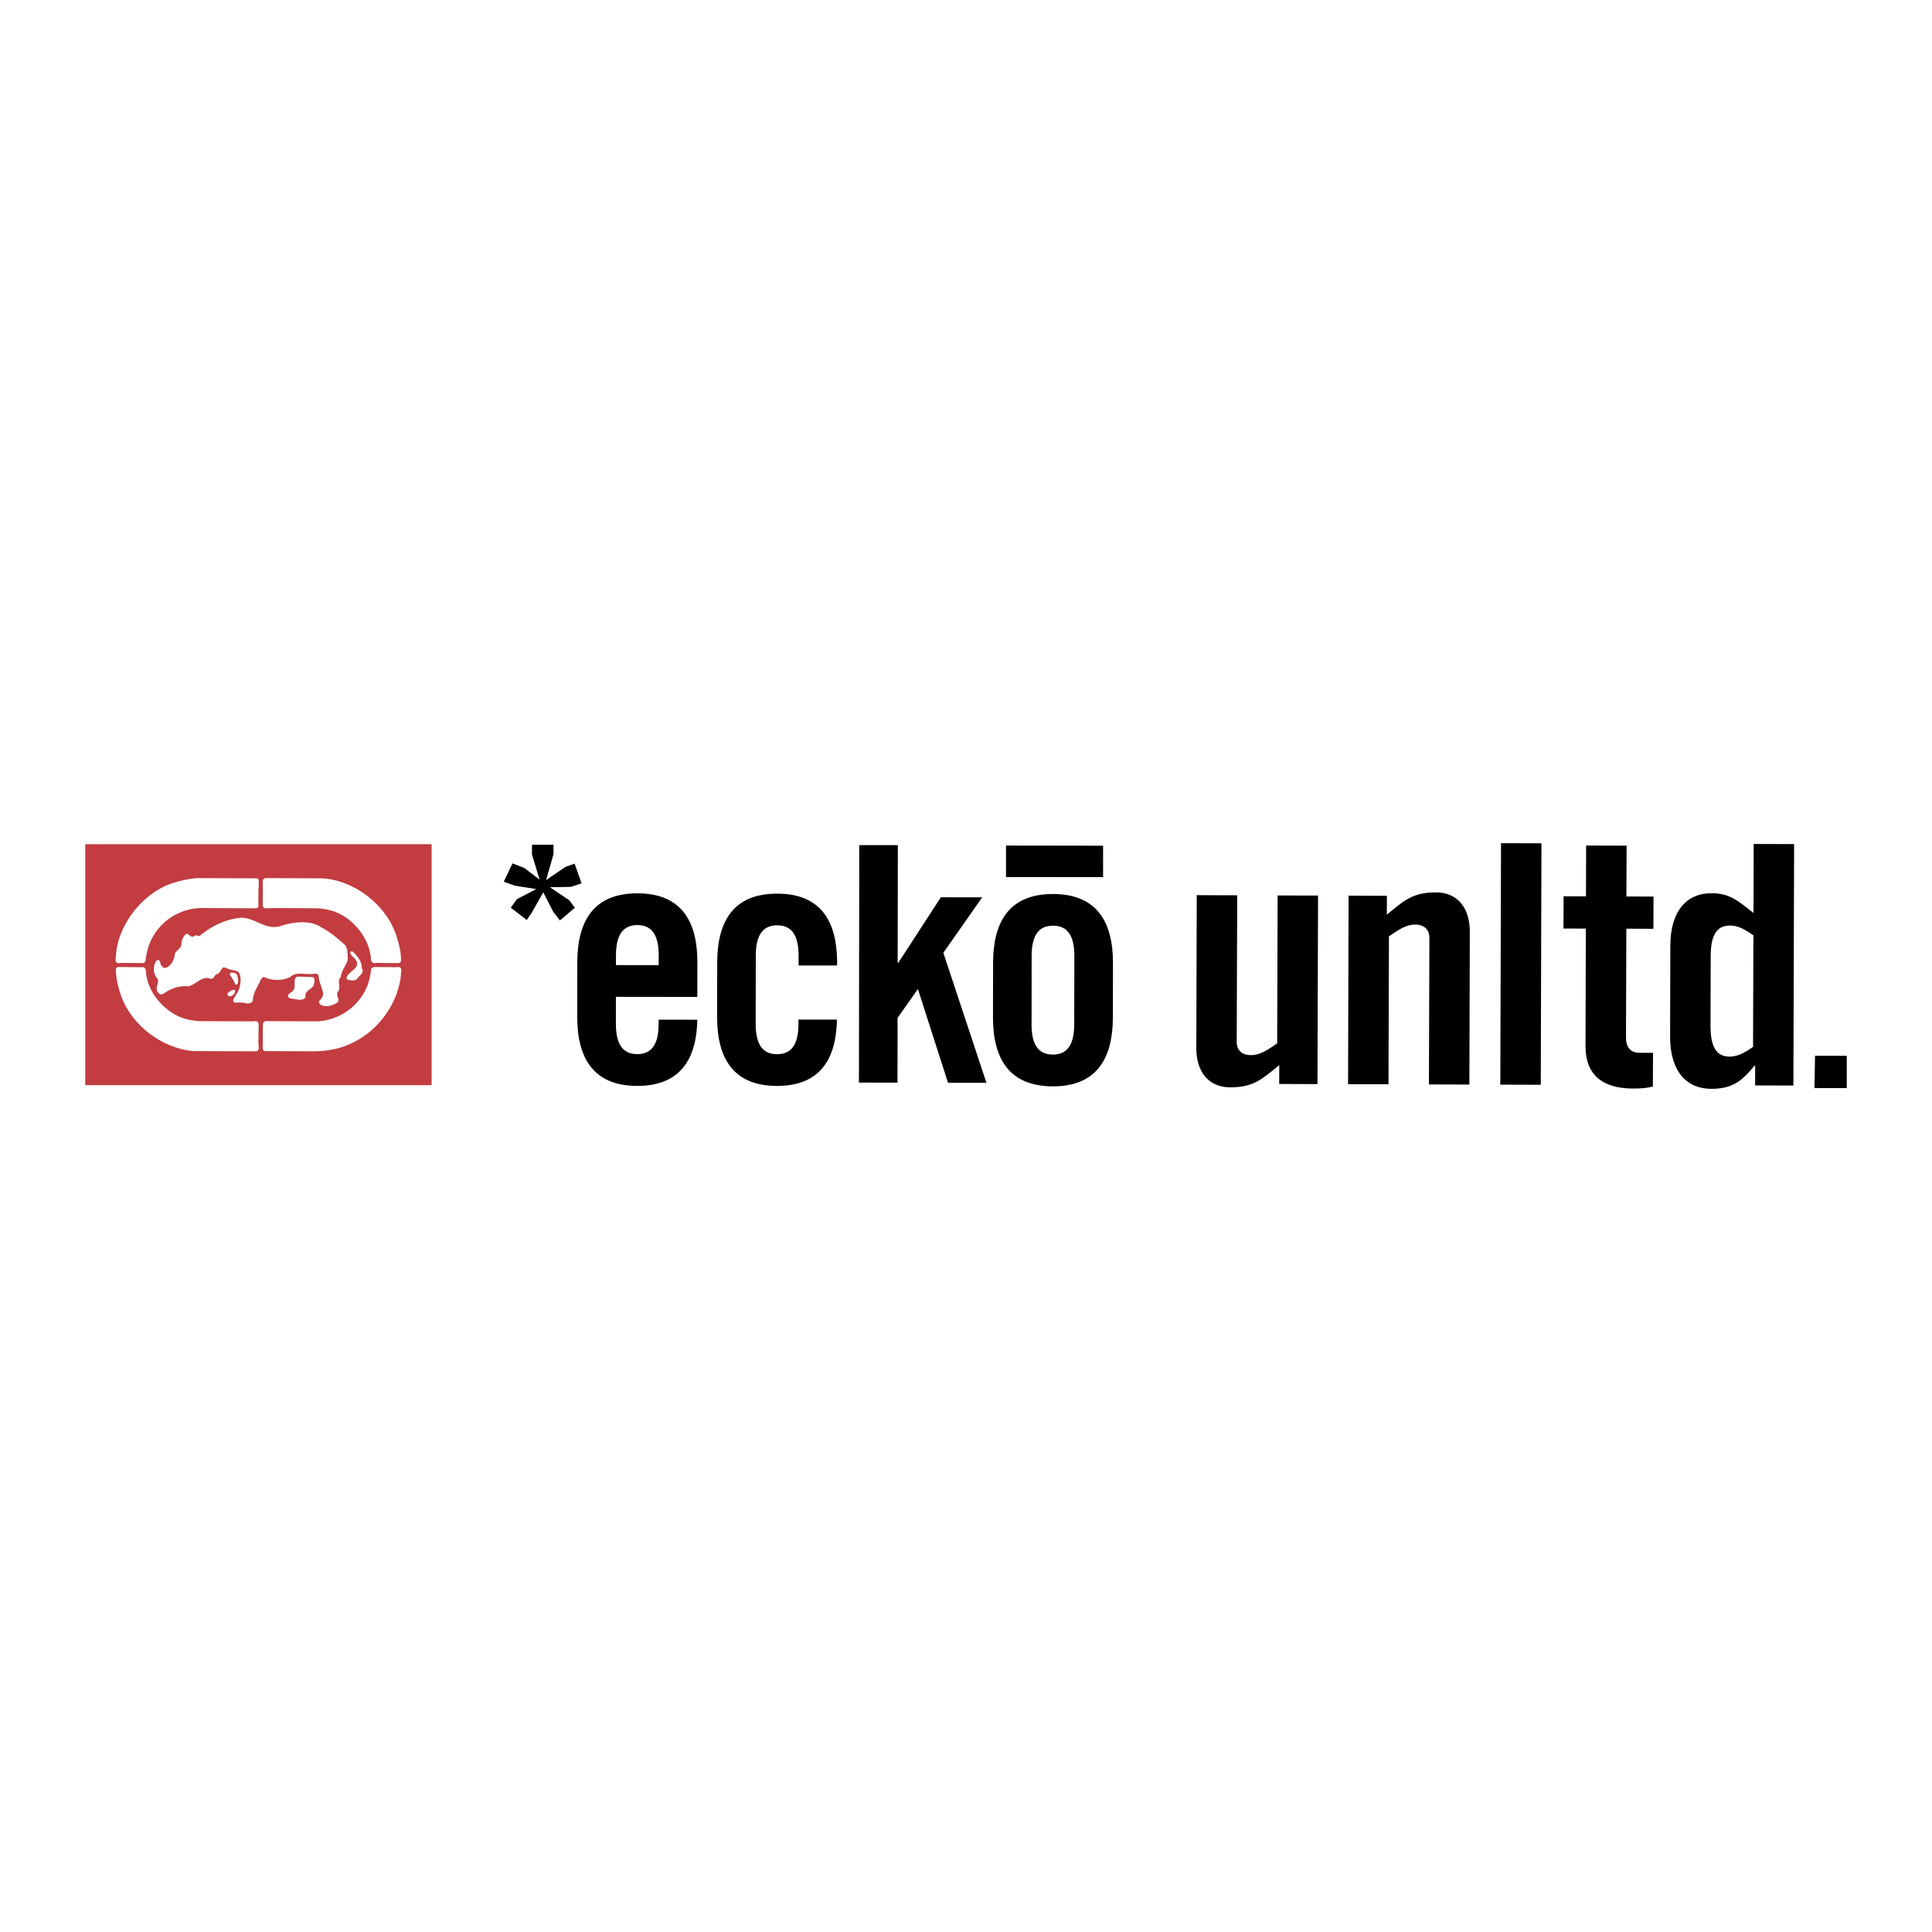 <svg xmlns="http://www.w3.org/2000/svg" viewBox="0 0 192.756 192.756"><g fill-rule="evenodd" clip-rule="evenodd"><path fill="#fff" d="M0 0h192.756v192.756H0V0z"/><path fill="#c23c40" d="M8.504 84.227h34.56v24.042H8.504V84.227z"/><path fill="#fff" d="M23.444 98.813c.031.158-.041.275-.117.388-.141.121-.275.245-.485.192-.086-.047-.176-.141-.141-.262.165-.229.417-.336.674-.389l.069.071zM31.229 97.49c.282.2.088.562.076.82-.258.422-.954.557-.819 1.184-.31.446-.967.165-1.4.141-.142-.048-.352-.075-.362-.265.046-.316.444-.334.579-.627.245-.375-.11-1.022.316-1.298.55-.02 1.077.026 1.61.045zM23.685 97.321c.041.279.147.607 0 .865-.052.046-.128.018-.186.052-.159-.332-.323-.665-.558-.965-.024-.11.024-.203.117-.24.245.011.509.03.627.288zM35.182 94.937c.505.468.928.978.915 1.663.299.444-.251.727-.455 1.06-.229.23-.65.148-.939.094a.235.235 0 0 1-.099-.308c.281-.595 1.459-.928.867-1.689-.128-.304-.597-.427-.503-.796.068-.007.144-.09.214-.024z"/><path fill="#fff" d="M28.025 92.383c1.218-.404 2.87-.622 4.002.117.806.42 1.545 1.013 2.265 1.663.482.382.352 1.012.41 1.569-.169.616-.644 1.101-.702 1.758-.447.393.11 1.061-.31 1.47-.229.424.375.851-.147 1.132-.444.252-1.149.467-1.61.101-.104-.085-.122-.23-.076-.344.18-.189.364-.392.386-.647-.052-.65-.427-1.166-.456-1.834-.129-.382-.481-.163-.75-.188-.698.029-1.576-.228-2.097.312-.774.358-1.834.38-2.602-.023-.139.013-.234.169-.311.265-.292.683-.785 1.287-.797 2.096-.087.234-.334.28-.555.287a3.36 3.36 0 0 0-1.208-.07.331.331 0 0 1-.217-.217c.176-.498.605-.902.681-1.448.111-.42.111-.971-.1-1.346-.236-.258-.598-.206-.891-.316-.21-.065-.41-.158-.627-.217-.322.157-.327.64-.719.704-.241.129-.258.479-.557.455-.902-.379-1.477.616-2.292.744-.978-.087-1.767.269-2.506.774-.1.045-.241.019-.334-.024-.182-.141-.281-.316-.269-.533.004-.316.188-.592.121-.913a1.506 1.506 0 0 1-.338-1.494c.076-.157.127-.387.316-.435.292-.009.223.342.333.505.1.123.217.292.386.292.544-.121.874-.707.967-1.205-.041-.516.661-.664.672-1.16.024-.412.195-.831.529-1.061.273.042.468.492.772.217.188-.148.358.093.557-.024 1.194-.971 2.53-1.628 4.071-1.779 1.462-.033 2.474 1.309 4.003.817z"/><path fill="#fff" d="M39.618 96.5a.287.287 0 0 1 .24 0c.304.116.134.498.146.727-.262 2.842-2.231 5.6-4.891 6.841-1.143.562-2.419.804-3.783.822l-4.967-.025-.147-.169c.006-.913-.015-1.753.03-2.647.087-.11.187-.188.334-.17l5.038.022c2.014-.083 3.928-1.264 4.843-3.136.341-.637.473-1.356.579-2.094.052-.112.171-.142.264-.194l2.314.023zM14.167 96.5c.093-.028.169-.018.238.053.258.205.113.573.217.845.305 1.9 2.051 3.766 3.908 4.262.404.106.82.183 1.251.219l5.543.022a.492.492 0 0 1 .317 0l.169.193-.031 1.882c-.017.285.178.747-.162.914l-6.268-.025c-3.07-.234-6.075-2.441-7.206-5.347-.334-.908-.585-1.875-.579-2.895a.442.442 0 0 1 .216-.146l2.387.023zM32.172 87.632c3.146.204 6.261 2.565 7.321 5.57.282.874.557 1.769.51 2.747l-.193.141-2.337-.021a.29.29 0 0 1-.241 0c-.345-.185-.176-.616-.292-.915-.328-1.903-2.032-3.82-3.924-4.316a7.88 7.88 0 0 0-1.277-.217l-4.217-.026-1.09.026a.702.702 0 0 1-.217-.217v-2.602l.193-.193 5.764.023zM25.643 87.632c.29.122.117.479.169.727-.048.683-.024 1.429-.031 2.096-.151.275-.491.123-.744.165l-4.991-.026c-2.079.042-4.041 1.266-4.96 3.183-.328.667-.485 1.394-.581 2.148-.076.089-.169.165-.286.165l-2.172-.021a.55.55 0 0 1-.336 0c-.303-.13-.134-.529-.145-.77.229-3.115 2.725-6.25 5.71-7.21.785-.234 1.583-.427 2.437-.479l5.93.022z"/><path d="M99.08 96.06c.004-4.054 1.586-6.868 5.982-6.866 4.398.009 5.986 2.827 5.979 6.886l-.01 5.434c-.004 4.058-1.594 6.877-5.99 6.872-4.402-.009-5.977-2.829-5.971-6.89l.01-5.436zm8.108-.672c.004-2.133-.75-3.029-2.129-3.031-1.373-.002-2.129.894-2.133 3.027l-.006 6.805c-.006 2.132.748 3.027 2.125 3.027 1.373.002 2.127-.89 2.131-3.021l.012-6.807zM110.055 87.513l-9.686-.009v-3.143l9.688.015-.002 3.137zM56.967 88.482l-2.107.037 1.924 1.286.572.758-1.492 1.267-.66-.848-1.001-1.955-1.122 1.984-.523.78-1.596-1.234.612-.846 1.933-1.007-2.152-.341-1.095-.396.873-1.826 1.178.457 1.526 1.167-.765-2.52.003-.969 2.15.003-.002.943-.738 2.579 1.934-1.311.911-.325.693 1.968-1.056.349zM98.416 108.029l-4.299-12.967 3.877-5.534-4.127-.005-4.236 6.526h-.072l.02-11.727-3.849-.005-.034 23.693 3.848.009.009-6.47 2.027-2.872 3.005 9.352h3.831zM69.57 99.463l-8.121-.009-.001 2.683c-.002 2.136.754 3.032 2.124 3.035 1.384 0 2.138-.894 2.138-3.024v-.414l3.861.004c-.073 3.924-1.693 6.608-6 6.604-4.407-.01-5.986-2.834-5.979-6.895l.006-5.441c.007-4.063 1.594-6.884 6.001-6.88 4.41.007 5.988 2.832 5.979 6.895l-.008 3.442zm-3.852-3.169l.002-.965c0-2.136-.75-3.031-2.127-3.035-1.374 0-2.136.893-2.138 3.031l-.002.962 4.265.007zM79.673 96.324l3.844.004v-.492c-.059-3.954-1.644-6.675-5.971-6.677-4.4-.009-5.984 2.807-5.99 6.864l-.011 5.435c-.004 4.057 1.572 6.881 5.971 6.886 4.314.004 5.918-2.697 5.985-6.619l-3.839-.004v.438c0 2.131-.761 3.022-2.138 3.018-1.376 0-2.131-.893-2.131-3.024l.011-6.81c.004-2.131.763-3.024 2.135-3.024 1.384.001 2.136.9 2.136 3.031v.483l-.002.491zM184.252 108.56l-3.225-.002.059-3.219 3.166.001v3.22zM131.502 89.35l-.057 18.812-3.818-.015.006-1.882c-1.701 1.39-2.562 2.224-4.904 2.22-2.127-.009-3.387-1.516-3.373-3.963l.043-15.211 4.037.013-.049 14.582c-.004.945.574 1.366 1.436 1.366.867.004 1.66-.516 2.602-1.18l.043-14.753 4.034.011zM134.498 108.172l.049-18.813 3.824.013-.006 1.886c1.697-1.395 2.564-2.229 4.904-2.225 2.129.007 3.387 1.518 3.375 3.963l-.045 15.211-4.035-.013.047-14.582c0-.945-.576-1.364-1.436-1.368-.869-.002-1.66.518-2.602 1.181l-.043 14.753-4.032-.006zM149.686 108.214l.072-24.089 4.033.013-.068 24.091-4.037-.015zM155.988 92.641l.012-3.22 2.232.008.018-5.071 4.037.013-.02 5.071 2.705.008-.012 3.216-2.701-.009-.033 10.841c-.004.979.43 1.538 1.365 1.538l1.33.004-.014 3.363c-.535.137-1.006.203-2.014.199-3.025-.009-4.715-1.374-4.707-4.245l.033-11.711-2.231-.005zM174.902 104.448c-.793.555-1.518.971-2.307.971-1.08-.002-1.938-.566-1.936-3.049l.018-6.996c.006-2.48.879-3.035 1.957-3.035.795.002 1.512.424 2.303.986l-.035 11.123zm4.026 3.857l.072-24.09-4.033-.013-.02 6.888c-1.584-1.264-2.408-1.966-4.178-1.973-2.521-.007-4.111 1.806-4.119 5.234l-.025 9.021c-.014 3.428 1.566 5.246 4.086 5.26 2.02.002 2.994-.659 4.326-2.296h.078l-.006 1.958 3.819.011z"/></g></svg>